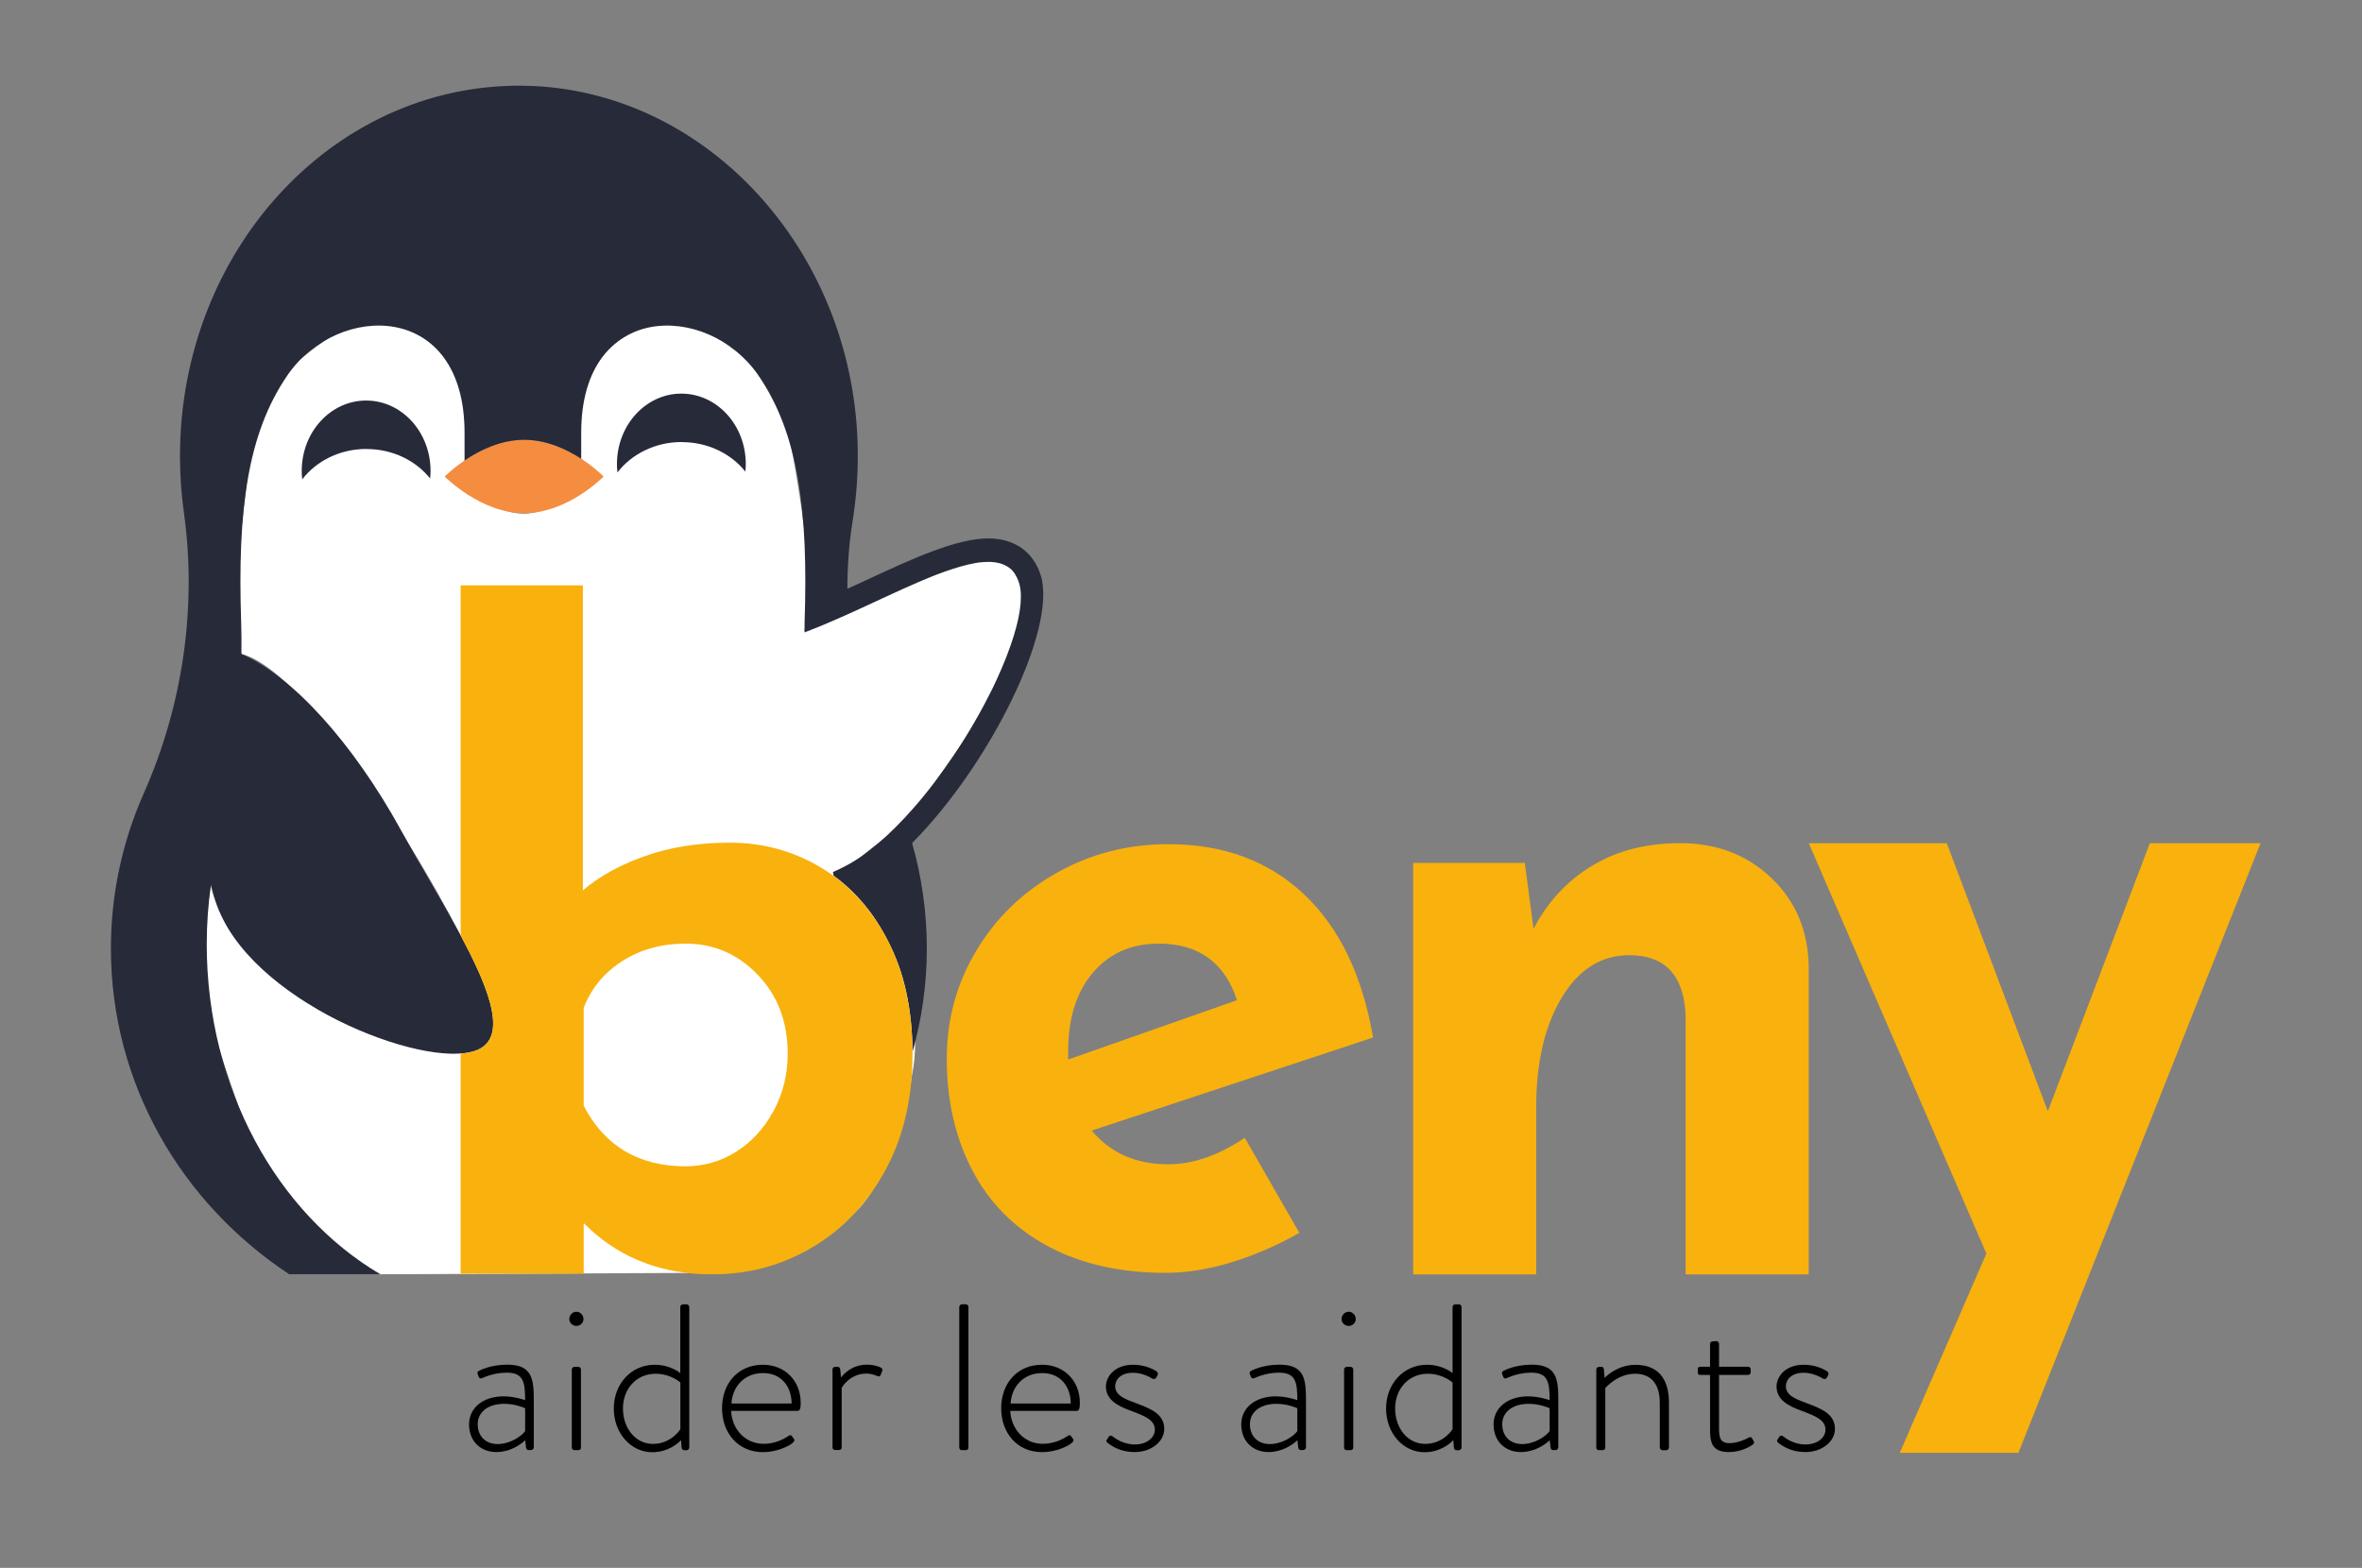 <?xml version="1.0" encoding="UTF-8"?>
<svg id="Calque_1" xmlns="http://www.w3.org/2000/svg" viewBox="0 0 283.46 188.2">
  <rect x="0" y="0" width="283.46" height="188.2" fill="#808080" stroke="none"/>
  <defs>
    <style>
      .cls-1 {
        fill: #272a38;
      }

      .cls-2 {
        fill: #fff;
      }

      .cls-3 {
        fill: #f48d40;
      }

      .cls-4 {
        fill: #f9b10d;
      }
    </style>
  </defs>
  <path class="cls-2"
    d="M109.42,129.18s-1.19,9.53-5.91,15.39-21.07,8.23-21.07,8.23l-36.82.16s-11.95-5.83-17.03-20.26-4.81-16.58-3.29-26.47c0,0,.97,8.36,14.36,15.76,0,0,9.11,5.15,18.23,3.03,0,0,3.78-.17-2.77-13s-19.42-32.04-26.16-33.51c0,0-.99-7.38.33-17.83s.97-13.64,9.62-19.74,14.46,1.55,14.46,1.55c0,0,4.52,5.59,2.33,13l-2.33,1.72s5.98,4.99,10.23,4.4,8.61-4.4,8.61-4.4l-2.47-2.14s-1.68-10.35,5.12-14.57,12.94,1.26,12.94,1.26c0,0,5.61,3.47,7.34,12.88s2.35,17.11,1.39,21.07c0,0,13.06-6.78,17.19-7.64s6.61-3.08,8.57,1.89-4.89,16.61-7.71,20.54-4.72,7.38-8.67,10.31-1.32,1.55-5.95,3.9c0,0,3.23,1.89,6.26,7.59s4.33,11.58,3.2,16.88Z" />
  <path
    d="M60.5,167.62c1.15,0,2.25.35,2.52.45,0-2.2-.22-3.3-2.2-3.3-1.65,0-2.77.6-3,.67-.2.08-.32-.02-.38-.2l-.12-.3c-.07-.22.03-.32.15-.38.08-.05,1.35-.75,3.42-.75,3.05,0,3.17,1.82,3.17,4.37v5.55c0,.17-.15.33-.33.33h-.3c-.17,0-.25-.1-.3-.28l-.1-.9c-.65.6-1.87,1.42-3.47,1.42-1.85,0-3.27-1.27-3.27-3.32,0-1.92,1.58-3.37,4.2-3.37ZM59.7,173.34c1.52,0,2.85-.92,3.32-1.55v-2.75c-.33-.15-1.33-.53-2.52-.53-1.9,0-3.17.97-3.17,2.45s1,2.38,2.38,2.38Z" />
  <path
    d="M68.32,158.34c0-.48.38-.88.85-.88s.85.4.85.88c0,.45-.38.82-.85.82s-.85-.38-.85-.82ZM68.62,164.39c0-.17.15-.32.33-.32h.45c.17,0,.32.15.32.32v9.35c0,.2-.1.33-.32.33h-.5c-.17,0-.28-.15-.28-.33v-9.35Z" />
  <path
    d="M78.57,163.82c1.9,0,3.07,1,3.07,1v-7.92c0-.17.12-.33.33-.33h.45c.15,0,.3.15.3.33v16.85c0,.17-.15.33-.32.33h-.25c-.2,0-.33-.1-.35-.33l-.07-.88c-.3.33-1.53,1.45-3.45,1.45-2.6,0-4.62-2.32-4.62-5.25s2.07-5.25,4.92-5.25ZM78.35,173.32c2.17,0,3.25-1.67,3.3-1.77v-5.6s-1.15-1.05-2.97-1.05c-2.3,0-3.92,1.8-3.92,4.17s1.5,4.25,3.6,4.25Z" />
  <path
    d="M91.57,163.82c2.62,0,4.52,1.92,4.52,4.57,0,.4,0,.97-.38.97h-7.97c.1,2.15,1.65,3.95,3.9,3.95,1.32,0,2.35-.52,2.95-.92.22-.15.32-.17.45,0l.25.35c.08.1.05.25-.1.4-.5.5-2.07,1.17-3.62,1.17-3.05,0-4.92-2.35-4.92-5.27s1.87-5.22,4.92-5.22ZM95,168.47c0-1.95-1.17-3.65-3.42-3.65s-3.67,1.6-3.8,3.65h7.22Z" />
  <path
    d="M99.9,164.39c0-.17.15-.32.33-.32h.3c.15,0,.27.1.3.27l.1,1.02c.25-.35,1.25-1.55,3.12-1.55.8,0,1.35.22,1.55.3.23.07.35.25.28.45l-.2.5c-.08.17-.22.2-.4.12-.12-.05-.62-.3-1.3-.3-1.95,0-2.9,1.57-2.97,1.72v7.12c0,.2-.1.33-.32.33h-.5c-.17,0-.28-.15-.28-.33v-9.35Z" />
  <path
    d="M115.12,156.89c0-.17.15-.33.33-.33h.45c.17,0,.32.15.32.33v16.85c0,.2-.1.33-.32.33h-.5c-.17,0-.28-.15-.28-.33v-16.85Z" />
  <path
    d="M125.07,163.82c2.62,0,4.52,1.92,4.52,4.57,0,.4,0,.97-.38.97h-7.97c.1,2.15,1.65,3.95,3.9,3.95,1.32,0,2.35-.52,2.95-.92.22-.15.32-.17.45,0l.25.35c.08.1.05.25-.1.4-.5.5-2.07,1.17-3.62,1.17-3.05,0-4.92-2.35-4.92-5.27s1.87-5.22,4.92-5.22ZM128.5,168.47c0-1.95-1.17-3.65-3.42-3.65s-3.67,1.6-3.8,3.65h7.22Z" />
  <path
    d="M132.82,172.84l.25-.4c.08-.12.28-.17.45-.02.25.2,1.27.97,2.67.97s2.4-.8,2.4-1.77c0-1.15-1.12-1.62-2.8-2.25-1.77-.62-3.07-1.4-3.07-2.95,0-1.1.97-2.6,3.27-2.6,1.32,0,2.32.47,2.82.8.15.1.2.3.1.47l-.15.27c-.1.18-.3.23-.48.12-.22-.15-1.22-.7-2.3-.7-1.58,0-2.15.92-2.15,1.6,0,1,.9,1.47,2.37,2,1.88.7,3.52,1.33,3.52,3.15,0,1.5-1.55,2.77-3.55,2.77-1.7,0-2.72-.7-3.27-1.12-.1-.08-.17-.22-.1-.35Z" />
  <path
    d="M153.17,167.62c1.15,0,2.25.35,2.52.45,0-2.2-.22-3.3-2.2-3.3-1.65,0-2.77.6-3,.67-.2.08-.32-.02-.38-.2l-.12-.3c-.07-.22.03-.32.15-.38.08-.05,1.35-.75,3.42-.75,3.05,0,3.17,1.82,3.17,4.37v5.55c0,.17-.15.33-.33.33h-.3c-.17,0-.25-.1-.3-.28l-.1-.9c-.65.6-1.87,1.42-3.47,1.42-1.85,0-3.27-1.27-3.27-3.32,0-1.92,1.58-3.37,4.2-3.37ZM152.37,173.34c1.52,0,2.85-.92,3.32-1.55v-2.75c-.33-.15-1.33-.53-2.52-.53-1.9,0-3.17.97-3.17,2.45s1,2.38,2.38,2.38Z" />
  <path
    d="M161,158.34c0-.48.38-.88.85-.88s.85.4.85.88c0,.45-.38.82-.85.82s-.85-.38-.85-.82ZM161.3,164.39c0-.17.15-.32.33-.32h.45c.17,0,.32.15.32.32v9.35c0,.2-.1.33-.32.33h-.5c-.17,0-.28-.15-.28-.33v-9.35Z" />
  <path
    d="M171.25,163.82c1.9,0,3.07,1,3.07,1v-7.92c0-.17.12-.33.33-.33h.45c.15,0,.3.15.3.33v16.85c0,.17-.15.33-.32.33h-.25c-.2,0-.33-.1-.35-.33l-.07-.88c-.3.33-1.53,1.45-3.45,1.45-2.6,0-4.62-2.32-4.62-5.25s2.07-5.25,4.92-5.25ZM171.02,173.32c2.17,0,3.25-1.67,3.3-1.77v-5.6s-1.15-1.05-2.97-1.05c-2.3,0-3.92,1.8-3.92,4.17s1.5,4.25,3.6,4.25Z" />
  <path
    d="M183.45,167.62c1.15,0,2.25.35,2.52.45,0-2.2-.23-3.3-2.2-3.3-1.65,0-2.77.6-3,.67-.2.08-.32-.02-.38-.2l-.12-.3c-.07-.22.03-.32.15-.38.08-.05,1.35-.75,3.42-.75,3.05,0,3.17,1.82,3.17,4.37v5.55c0,.17-.15.33-.33.33h-.3c-.17,0-.25-.1-.3-.28l-.1-.9c-.65.6-1.87,1.42-3.47,1.42-1.85,0-3.27-1.27-3.27-3.32,0-1.92,1.58-3.37,4.2-3.37ZM182.65,173.34c1.52,0,2.85-.92,3.32-1.55v-2.75c-.33-.15-1.33-.53-2.52-.53-1.9,0-3.17.97-3.17,2.45s1,2.38,2.38,2.38Z" />
  <path
    d="M191.57,164.39c0-.17.15-.32.35-.32h.25c.18,0,.28.1.3.25l.1,1.08c.33-.35,1.7-1.57,3.7-1.57,2.8,0,4.02,1.77,4.02,4.57v5.35c0,.17-.15.33-.32.33h-.45c-.17,0-.33-.15-.33-.33v-5.35c0-2.3-1.07-3.5-2.97-3.5-2.05,0-3.47,1.6-3.57,1.72v7.12c0,.2-.1.33-.33.33h-.47c-.18,0-.28-.15-.28-.33v-9.35Z" />
  <path
    d="M205.22,165.04h-1.17c-.25,0-.3-.12-.3-.33v-.4c0-.17.12-.25.3-.25h1.17v-2.72c0-.2.15-.33.33-.33l.42-.03c.17,0,.33.15.33.33v2.75h3.47c.2,0,.33.15.33.32v.33c0,.2-.12.33-.33.33h-3.47v6.37c0,1.17.12,1.82,1.3,1.82.87,0,1.95-.47,2.27-.67.22-.12.32-.02.4.1l.17.3c.1.17.08.33-.07.42-.38.3-1.47.92-2.9.92-2.08,0-2.25-1.22-2.25-2.82v-6.45Z" />
  <path
    d="M213.3,172.84l.25-.4c.08-.12.28-.17.45-.02.25.2,1.27.97,2.67.97s2.4-.8,2.4-1.77c0-1.15-1.12-1.62-2.8-2.25-1.77-.62-3.07-1.4-3.07-2.95,0-1.1.97-2.6,3.27-2.6,1.32,0,2.32.47,2.82.8.15.1.2.3.1.47l-.15.27c-.1.18-.3.23-.47.12-.23-.15-1.23-.7-2.3-.7-1.58,0-2.15.92-2.15,1.6,0,1,.9,1.47,2.37,2,1.88.7,3.52,1.33,3.52,3.15,0,1.5-1.55,2.77-3.55,2.77-1.7,0-2.72-.7-3.27-1.12-.1-.08-.17-.22-.1-.35Z" />
  <path class="cls-1"
    d="M43.99,53.9c3.15,0,5.93,1.4,7.63,3.54.03-.3.05-.6.05-.91,0-4.67-3.46-8.45-7.73-8.45s-7.73,3.78-7.73,8.45c0,.34.02.68.06,1.01,1.69-2.2,4.51-3.65,7.71-3.65Z" />
  <path class="cls-1"
    d="M81.82,53.07c3.15,0,5.93,1.4,7.63,3.54.03-.3.05-.6.05-.91,0-4.67-3.46-8.45-7.73-8.45s-7.73,3.78-7.73,8.45c0,.34.02.68.06,1.01,1.69-2.2,4.52-3.65,7.71-3.65Z" />
  <path class="cls-3" d="M72.44,57.2s-4.27,4.4-9.53,4.4-9.53-4.4-9.53-4.4c0,0,4.27-4.4,9.53-4.4s9.53,4.4,9.53,4.4Z" />
  <path class="cls-4"
    d="M149.39,136.59l6.54,11.39c-2.53,1.46-5.21,2.63-8.02,3.5-2.81.88-5.49,1.31-8.02,1.31-5.49,0-10.22-1.08-14.19-3.23-3.97-2.15-6.98-5.18-9.02-9.09-2.04-3.9-3.06-8.38-3.06-13.41,0-4.67,1.18-8.98,3.53-12.92,2.35-3.94,5.57-7.06,9.65-9.36,4.08-2.3,8.55-3.45,13.4-3.45,6.61,0,12.04,2.01,16.3,6.02,4.25,4.02,7.01,9.75,8.28,17.19l-33.76,11.17c2.25,2.7,5.31,4.05,9.18,4.05,2.95,0,6.01-1.06,9.18-3.18ZM131.14,116.77c-1.97,2.34-2.95,5.48-2.95,9.42v.99l20.26-7.12c-1.48-4.53-4.61-6.79-9.39-6.79-3.31,0-5.94,1.17-7.91,3.5Z" />
  <path class="cls-4"
    d="M212.58,105.39c2.92,2.79,4.41,6.33,4.48,10.63v36.96h-14.77v-31.09c-.21-4.82-2.46-7.23-6.75-7.23-3.38,0-6.08,1.7-8.12,5.09-2.04,3.39-3.06,7.76-3.06,13.11v20.12h-14.77v-49.4h13.4l1.05,7.91c1.69-3.24,4.03-5.76,7.02-7.57,2.99-1.81,6.52-2.71,10.6-2.71,4.36,0,8,1.4,10.92,4.18Z" />
  <path class="cls-4"
    d="M271.29,101.21l-29.06,73.18h-14.24l10.39-23.92-21.31-49.25h16.56l12.13,32.17,12.24-32.17h13.29Z" />
  <path class="cls-1"
    d="M124.91,69.11c-.86-2.85-3.15-4.48-6.28-4.48h0c-3.87,0-9.1,2.42-14.63,4.99-.76.35-1.53.71-2.31,1.06,0-2.73.2-5.48.64-8.2.49-3.09.7-6.28.58-9.55-.84-23.01-18.01-41.73-39.05-42.61-23.18-.96-42.26,19.3-42.26,44.44,0,2.3.16,4.56.47,6.76,1.6,11.48-.18,23.27-4.82,33.72-2.53,5.71-3.94,12-3.94,18.61,0,16.25,8.48,30.58,21.39,39.1h10.93c-12.35-7.3-20.82-22.3-20.82-39.63,0-2.42.18-4.79.5-7.11.18.68.37,1.34.57,1.99,3.81,11.92,24.92,20.19,31.21,17.91,6.28-2.28-2.97-15.54-8.93-26.39-5.89-10.73-13.22-18.66-19.19-21.23.02-1.29.01-2.57-.03-3.86-.44-13.26.71-22.58,5.61-29.66,6.02-8.69,21.2-8.86,21.2,6.97v3.33s0,0,0,0c1.75-1.19,4.3-2.48,7.16-2.48,2.68,0,5.11,1.14,6.84,2.27v-3.12c0-15.83,15.18-15.66,21.2-6.97,4.9,7.08,6.05,16.4,5.61,29.66-.01.43,0,.85-.01,1.28,4.43-1.67,9.22-4.11,13.47-5.95.03-.01.06-.03.09-.04.32-.14.64-.27.95-.4.08-.03.16-.07.24-.1.26-.11.52-.21.78-.32.1-.04.19-.07.28-.11.24-.09.49-.19.73-.27.09-.03.19-.07.28-.1.25-.09.49-.17.73-.25.08-.03.16-.05.24-.08.29-.09.57-.18.85-.26.02,0,.05-.01.07-.02.31-.09.61-.17.9-.24.03,0,.06-.01.09-.02.25-.06.5-.11.74-.15.08-.01.16-.02.23-.04.19-.03.37-.06.55-.07.09,0,.18-.02.26-.02.16-.01.32-.02.48-.02.05,0,.1,0,.14,0,.04,0,.08,0,.12,0,.13,0,.25,0,.37.02.09,0,.18.02.27.03.12.01.23.04.34.06.08.02.17.03.25.06.11.03.21.06.3.1.08.03.15.05.23.09.1.04.18.09.27.14.07.04.14.07.2.12.09.06.17.13.25.19.06.05.12.09.17.15.08.08.15.17.22.25.05.06.1.11.14.17.07.1.14.22.2.34.03.06.07.11.1.17.09.19.17.39.23.61.06.19.1.4.13.62.01.06.02.13.03.2.02.17.03.34.04.52,0,.07,0,.14,0,.21,0,.25,0,.5-.02.77,0,.02,0,.05,0,.07-.02.25-.05.51-.09.78-.01.09-.03.19-.04.28-.03.22-.07.44-.12.66-.02.09-.04.19-.06.29-.07.31-.14.63-.23.95-.02.06-.03.12-.05.18-.07.28-.16.56-.24.84-.04.12-.08.25-.12.37-.08.24-.16.48-.24.72-.04.12-.08.25-.13.37-.12.35-.25.7-.39,1.05-.04.11-.09.22-.13.33-.11.26-.21.53-.33.8-.07.16-.13.31-.2.47-.1.24-.21.48-.32.72-.07.16-.14.31-.21.47-.17.36-.34.73-.52,1.1-.08.16-.16.32-.24.47-.12.24-.24.48-.37.72-.1.19-.19.37-.29.56-.12.22-.24.45-.36.67-.1.18-.2.37-.3.55-.2.36-.41.73-.62,1.09-.11.18-.22.37-.32.55-.13.22-.26.44-.4.66-.12.2-.24.39-.36.59-.13.22-.27.43-.41.65-.12.19-.24.37-.36.56-.23.36-.47.72-.71,1.07-.12.18-.24.35-.36.52-.15.22-.3.44-.46.66-.13.18-.26.36-.39.54-.16.23-.33.45-.49.67-.12.16-.23.32-.35.48-.26.35-.53.7-.8,1.04-.11.14-.22.28-.34.42-.19.23-.37.46-.56.69-.12.14-.24.29-.36.43-.21.25-.42.5-.64.74-.09.1-.18.2-.27.3-.27.3-.54.6-.81.89,0,0,0,0,0,0-2.81,3.01-5.76,5.35-8.53,6.43.02.14.04.29.06.43,2.67,1.95,4.85,4.54,6.53,7.79,1.94,3.75,2.92,8.22,2.95,13.39,1.12-3.97,1.72-8.15,1.72-12.46s-.62-8.6-1.77-12.62c9.3-9.36,17.4-25.66,15.45-32.12Z" />
  <path class="cls-4"
    d="M106.56,112.93c-1.97-3.81-4.63-6.73-7.97-8.75-3.34-2.02-7.02-3.03-11.02-3.03-3.73,0-7.11.53-10.13,1.6-3.03,1.06-5.52,2.44-7.49,4.13v-36.61h-14.67v42.03c3.6,6.71,5.72,12.4,1.8,13.82-.51.18-1.12.3-1.8.35v26.42h14.77v-6.07c3.81,3.84,8.56,5.88,14.27,6.13h2.14c3.94-.14,7.62-1.21,11.02-3.22,3.66-2.16,6.58-5.24,8.76-9.24,2.18-4,3.27-8.64,3.27-13.92s-.99-9.83-2.95-13.64ZM92.84,133.34c-1.13,2.09-2.62,3.72-4.48,4.9-1.86,1.17-3.89,1.76-6.07,1.76-5.63,0-9.71-2.42-12.24-7.26v-11.77c.91-2.35,2.46-4.22,4.64-5.61,2.18-1.39,4.71-2.09,7.6-2.09,3.38,0,6.26,1.25,8.65,3.74,2.39,2.49,3.59,5.65,3.59,9.46,0,2.49-.56,4.79-1.69,6.88Z" />
</svg>